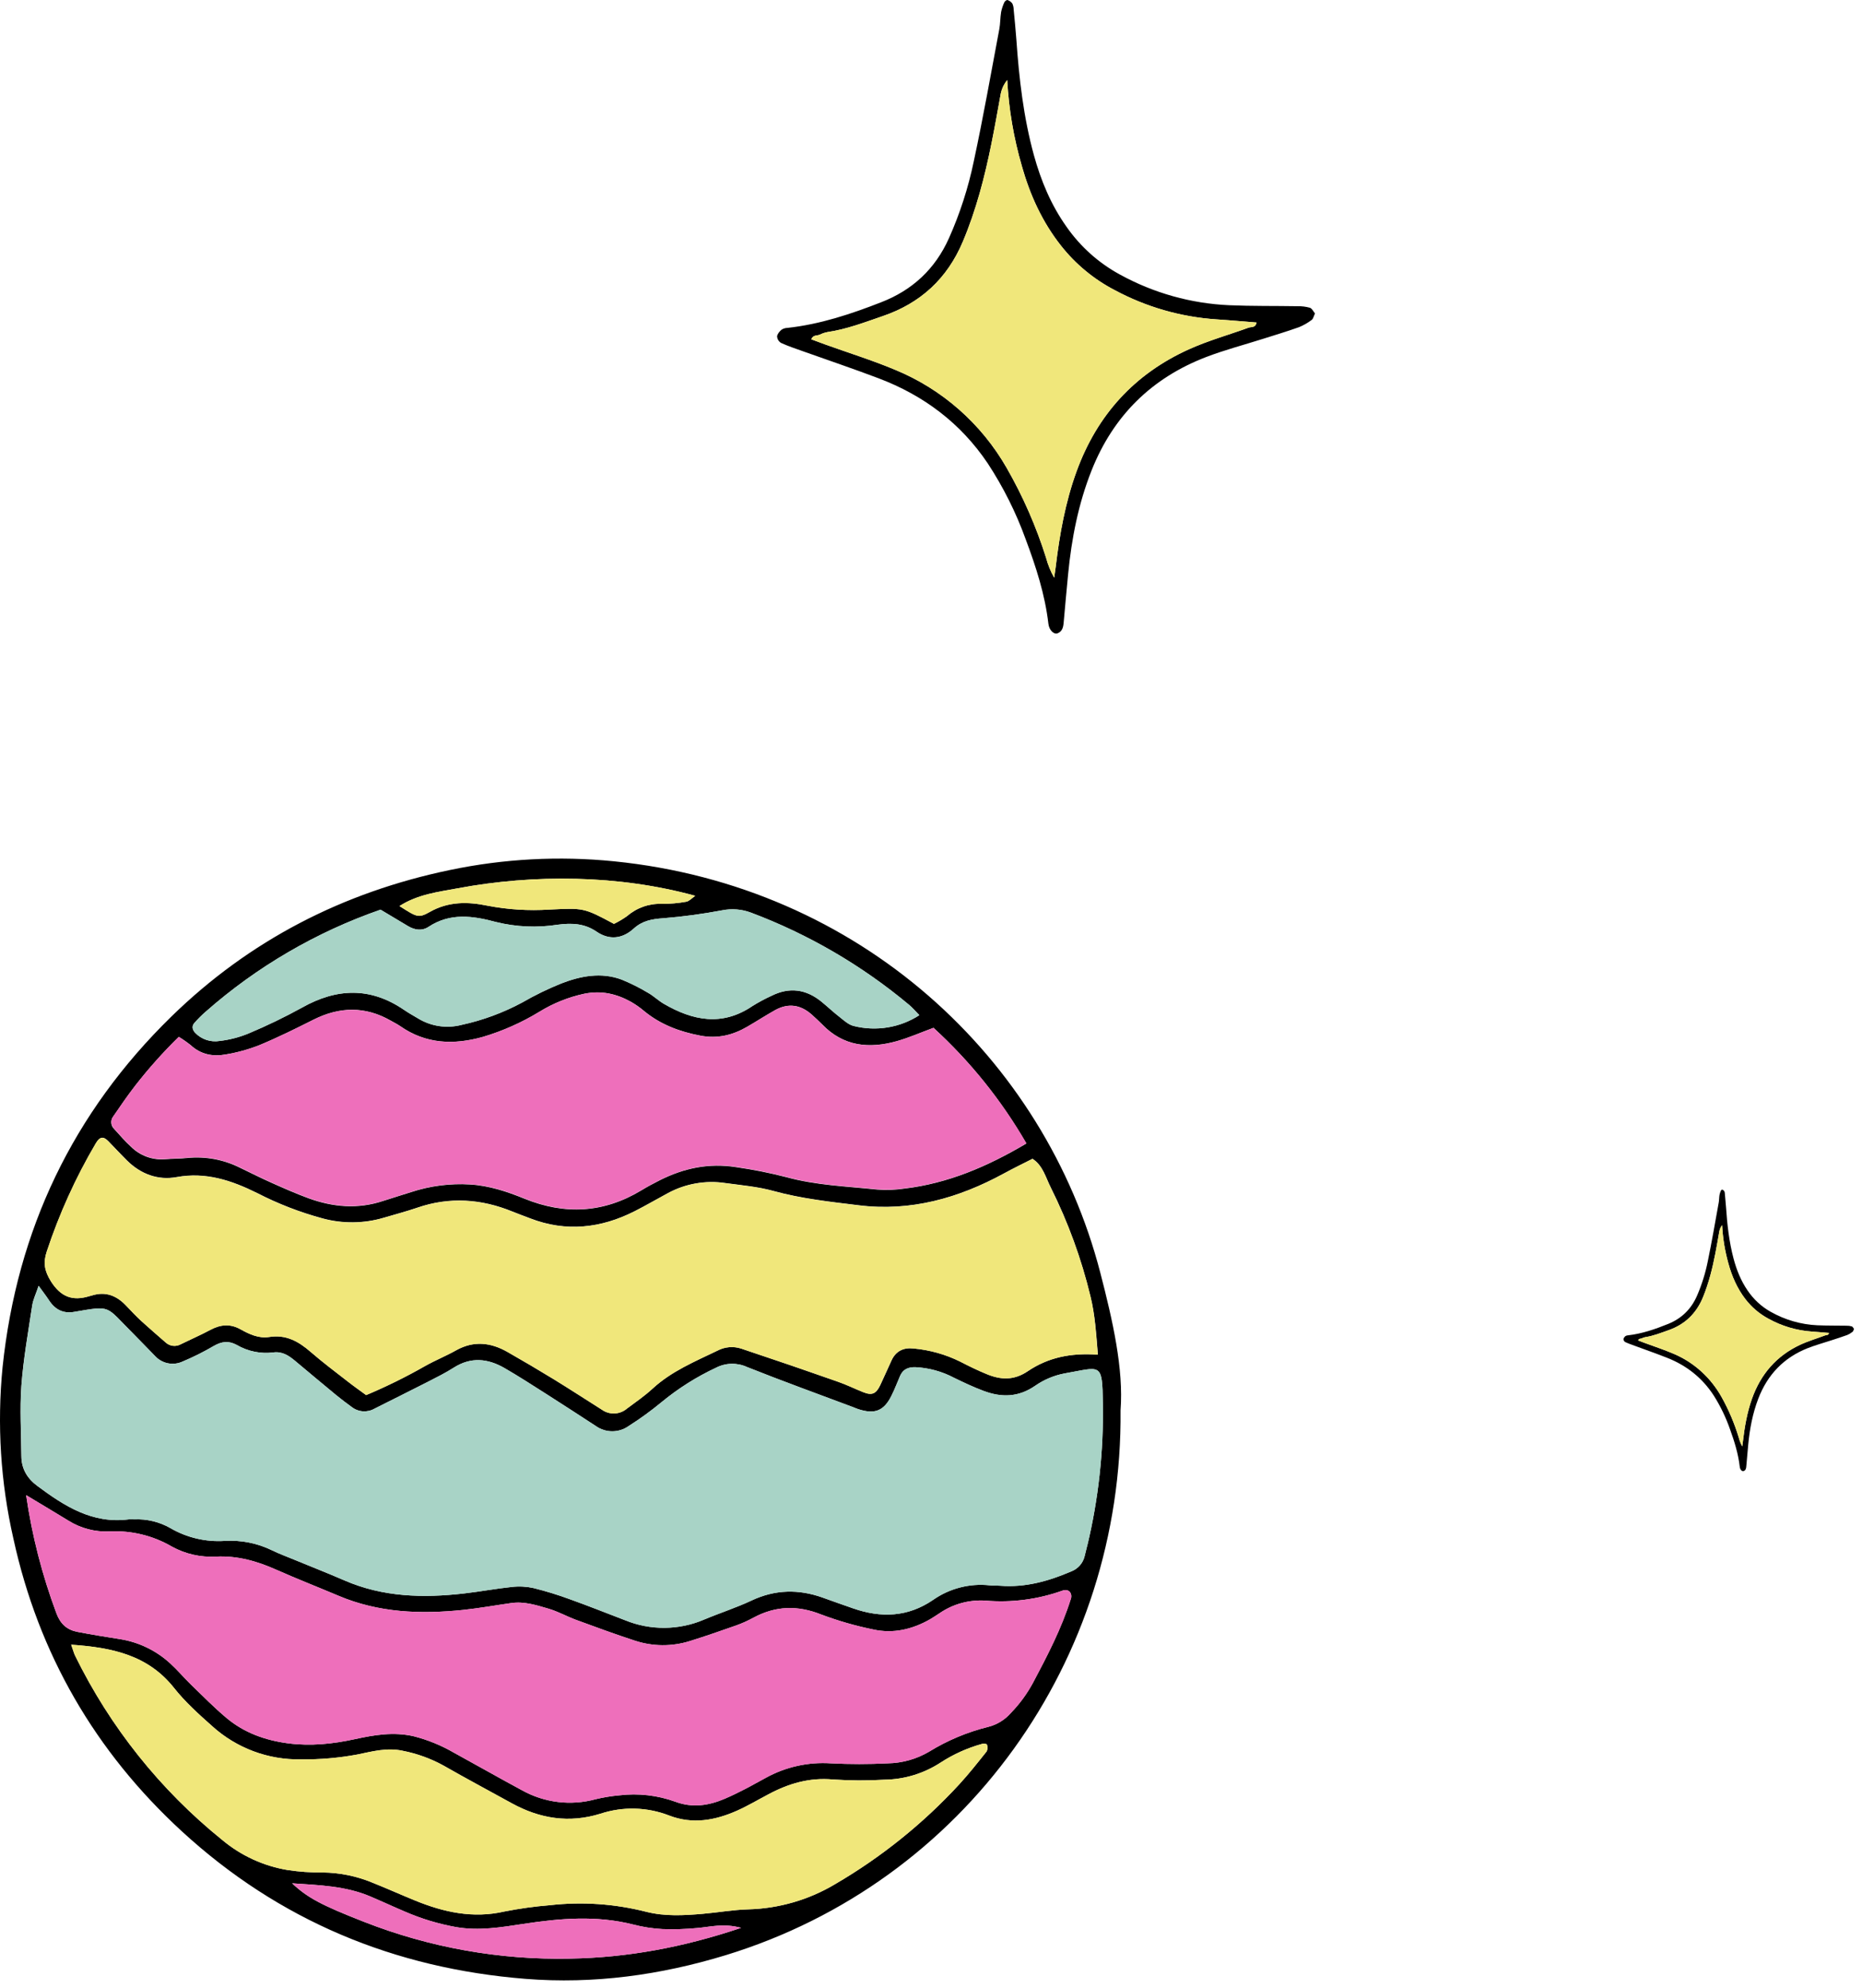 <svg width="149" height="159" viewBox="0 0 149 159" fill="none" xmlns="http://www.w3.org/2000/svg">
<path d="M104.819 24.616C104.493 24.526 104.156 24.485 103.819 24.493C102.007 24.462 100.193 24.493 98.379 24.414C95.312 24.281 92.317 23.442 89.623 21.963C87.92 21.041 86.455 19.731 85.344 18.138C84.108 16.399 83.304 14.47 82.737 12.423C81.903 9.391 81.547 6.282 81.33 3.154C81.272 2.36 81.192 1.566 81.116 0.773C81.115 0.603 81.078 0.435 81.007 0.28C80.911 0.15 80.778 0.054 80.626 0.003C80.567 -0.019 80.408 0.089 80.373 0.174C80.253 0.429 80.164 0.697 80.109 0.973C80.036 1.422 80.05 1.887 79.966 2.332C79.303 5.855 78.679 9.387 77.926 12.891C77.486 15.011 76.819 17.076 75.937 19.052C74.834 21.517 73.016 23.204 70.522 24.173C68.091 25.123 65.626 25.941 63.014 26.227C62.846 26.23 62.682 26.28 62.54 26.372C62.37 26.514 62.2 26.723 62.181 26.913C62.19 27.018 62.222 27.119 62.277 27.208C62.332 27.297 62.407 27.372 62.496 27.427C63.06 27.685 63.654 27.882 64.24 28.091C66.272 28.815 68.312 29.503 70.315 30.262C73.91 31.623 76.876 33.845 79.038 37.059C80.287 38.962 81.309 41.007 82.083 43.15C82.902 45.338 83.622 47.552 83.894 49.892C83.957 50.422 84.344 50.767 84.628 50.655C84.999 50.508 85.08 50.185 85.113 49.829C85.23 48.524 85.346 47.22 85.473 45.916C85.75 43.072 86.292 40.29 87.353 37.62C89.094 33.246 92.163 30.23 96.517 28.558C97.993 27.991 99.529 27.591 101.039 27.112C102.01 26.804 102.986 26.513 103.945 26.17C104.309 26.022 104.652 25.826 104.965 25.587C105.084 25.505 105.118 25.301 105.227 25.073C105.099 24.916 104.99 24.673 104.819 24.616ZM99.919 26.206C98.322 26.785 96.675 27.245 95.133 27.942C90.787 29.905 87.799 33.179 86.151 37.697C85.247 40.176 84.791 42.746 84.477 45.353C84.45 45.577 84.414 45.8 84.358 46.209C84.072 45.706 83.853 45.167 83.705 44.607C82.915 42.104 81.858 39.694 80.553 37.42C78.525 33.881 75.385 31.122 71.627 29.578C69.803 28.813 67.906 28.226 66.042 27.555C65.675 27.423 65.311 27.285 64.92 27.141C65.07 26.762 65.39 26.87 65.6 26.769C65.803 26.668 66.019 26.596 66.241 26.557C67.771 26.331 69.196 25.778 70.639 25.285C73.644 24.259 75.787 22.307 77.044 19.336C78.113 16.803 78.795 14.168 79.337 11.486C79.608 10.147 79.847 8.8 80.089 7.457C80.171 7.07 80.346 6.709 80.599 6.406C80.724 8.734 81.117 11.04 81.768 13.277C82.421 15.6 83.406 17.762 84.914 19.666C86.084 21.144 87.553 22.355 89.223 23.218C91.73 24.56 94.491 25.353 97.325 25.544C98.39 25.611 99.456 25.715 100.555 25.797C100.456 26.242 100.13 26.131 99.919 26.206Z" fill="black"/>
<path d="M100.553 25.797C100.456 26.242 100.13 26.131 99.919 26.206C98.322 26.785 96.675 27.245 95.133 27.942C90.788 29.905 87.799 33.179 86.151 37.697C85.247 40.176 84.791 42.746 84.477 45.353C84.45 45.577 84.414 45.8 84.358 46.209C84.072 45.706 83.853 45.167 83.705 44.607C82.915 42.104 81.858 39.694 80.553 37.42C78.525 33.881 75.385 31.122 71.627 29.578C69.803 28.813 67.906 28.226 66.042 27.555C65.675 27.423 65.311 27.285 64.92 27.141C65.07 26.762 65.39 26.87 65.6 26.769C65.803 26.668 66.019 26.596 66.241 26.557C67.771 26.331 69.196 25.778 70.639 25.285C73.644 24.259 75.787 22.307 77.044 19.336C78.113 16.803 78.795 14.168 79.337 11.486C79.608 10.147 79.847 8.8 80.089 7.457C80.171 7.07 80.346 6.709 80.599 6.406C80.724 8.734 81.117 11.04 81.769 13.277C82.421 15.6 83.406 17.762 84.914 19.667C86.084 21.144 87.553 22.355 89.223 23.218C91.73 24.56 94.491 25.353 97.325 25.544C98.384 25.611 99.45 25.71 100.553 25.797Z" fill="#F0E77B"/>
<path d="M148.186 106.094C148.046 106.054 147.902 106.035 147.757 106.039C146.981 106.025 146.203 106.039 145.426 106.004C144.112 105.944 142.828 105.572 141.673 104.915C140.944 104.505 140.316 103.922 139.839 103.214C139.31 102.442 138.965 101.584 138.723 100.675C138.365 99.327 138.212 97.945 138.119 96.555C138.094 96.202 138.06 95.849 138.027 95.497C138.027 95.421 138.011 95.346 137.981 95.278C137.94 95.22 137.883 95.177 137.818 95.154C137.792 95.144 137.724 95.192 137.709 95.231C137.658 95.344 137.62 95.463 137.596 95.586C137.565 95.785 137.571 95.992 137.535 96.19C137.251 97.755 136.983 99.325 136.661 100.882C136.472 101.824 136.186 102.743 135.808 103.621C135.335 104.716 134.556 105.466 133.487 105.897C132.445 106.319 131.389 106.682 130.27 106.809C130.198 106.811 130.127 106.833 130.067 106.874C129.994 106.937 129.921 107.03 129.913 107.114C129.916 107.161 129.93 107.206 129.954 107.246C129.977 107.285 130.009 107.319 130.048 107.343C130.289 107.458 130.544 107.545 130.795 107.638C131.666 107.96 132.54 108.265 133.398 108.603C134.94 109.208 136.21 110.195 137.137 111.624C137.672 112.47 138.11 113.378 138.442 114.331C138.793 115.303 139.101 116.287 139.218 117.327C139.245 117.563 139.411 117.716 139.533 117.667C139.692 117.601 139.727 117.457 139.74 117.299C139.791 116.719 139.84 116.14 139.895 115.56C140.014 114.296 140.246 113.06 140.701 111.873C141.447 109.929 142.762 108.589 144.628 107.845C145.26 107.594 145.919 107.416 146.566 107.203C146.982 107.066 147.4 106.936 147.811 106.784C147.967 106.719 148.114 106.631 148.248 106.525C148.299 106.488 148.314 106.398 148.361 106.297C148.306 106.227 148.259 106.119 148.186 106.094ZM146.086 106.8C145.402 107.057 144.696 107.262 144.035 107.572C142.173 108.444 140.892 109.899 140.186 111.907C139.798 113.009 139.603 114.151 139.468 115.31C139.456 115.41 139.441 115.508 139.417 115.69C139.294 115.467 139.2 115.227 139.137 114.978C138.799 113.866 138.346 112.795 137.786 111.784C136.917 110.211 135.571 108.985 133.961 108.299C133.179 107.959 132.366 107.698 131.567 107.4C131.41 107.341 131.254 107.28 131.087 107.216C131.151 107.048 131.288 107.095 131.378 107.051C131.465 107.005 131.557 106.974 131.653 106.956C132.308 106.856 132.919 106.61 133.538 106.391C134.825 105.935 135.744 105.067 136.282 103.747C136.741 102.621 137.033 101.45 137.265 100.258C137.381 99.663 137.484 99.064 137.587 98.467C137.622 98.295 137.698 98.135 137.806 98C137.86 99.035 138.028 100.06 138.307 101.054C138.587 102.086 139.009 103.047 139.655 103.894C140.157 104.55 140.786 105.088 141.502 105.472C142.577 106.069 143.76 106.421 144.974 106.506C145.431 106.536 145.888 106.582 146.358 106.618C146.316 106.816 146.176 106.767 146.086 106.8Z" fill="black"/>
<path d="M146.358 106.618C146.316 106.816 146.176 106.767 146.086 106.8C145.402 107.057 144.696 107.262 144.035 107.572C142.173 108.444 140.892 109.899 140.186 111.907C139.798 113.009 139.603 114.151 139.468 115.31C139.456 115.41 139.441 115.508 139.417 115.69C139.294 115.467 139.2 115.227 139.137 114.978C138.799 113.866 138.346 112.795 137.786 111.784C136.917 110.211 135.571 108.985 133.961 108.299C133.179 107.959 132.366 107.698 131.567 107.4C131.41 107.341 131.254 107.279 131.087 107.216C131.151 107.047 131.288 107.095 131.378 107.05C131.465 107.005 131.557 106.974 131.653 106.956C132.309 106.856 132.919 106.61 133.538 106.391C134.825 105.935 135.744 105.067 136.282 103.747C136.741 102.621 137.033 101.45 137.265 100.258C137.381 99.663 137.484 99.064 137.587 98.467C137.623 98.295 137.698 98.135 137.806 98C137.86 99.035 138.028 100.06 138.307 101.054C138.587 102.086 139.009 103.047 139.655 103.894C140.157 104.55 140.786 105.088 141.502 105.472C142.577 106.069 143.76 106.421 144.974 106.506C145.428 106.536 145.885 106.58 146.358 106.618Z" fill="#F0E77B"/>
<path d="M88.05 101.81C83.609 84.642 68.803 70.867 49.129 68.892C44.741 68.451 40.311 68.686 35.995 69.591C27.43 71.374 19.961 75.217 13.712 81.312C5.836 89 1.361 98.363 0.207 109.343C-0.246 113.937 0.046 118.574 1.073 123.074C3.088 132.29 7.61 140.102 14.557 146.485C22.333 153.626 31.575 157.449 42.059 158.282C47.509 158.715 52.856 157.981 58.08 156.385C77.221 150.525 89.864 132.768 89.667 112.811C89.92 109.503 89.045 105.642 88.05 101.81ZM36.649 71.047C42.716 69.918 49.493 69.965 55.638 71.653C55.337 71.869 55.142 72.086 54.915 72.125C54.277 72.241 53.63 72.298 52.982 72.296C51.965 72.253 50.969 72.599 50.198 73.263C49.861 73.505 49.503 73.717 49.129 73.897C46.707 72.599 46.707 72.622 43.957 72.754C42.303 72.86 40.643 72.756 39.015 72.443C37.444 72.118 35.897 72.092 34.4 72.938C33.47 73.464 33.36 73.352 31.967 72.473C33.436 71.527 35.085 71.337 36.649 71.047ZM15.545 81.834C15.829 81.509 16.134 81.204 16.459 80.921C20.55 77.321 25.303 74.55 30.452 72.761C31.286 73.261 31.969 73.667 32.645 74.072C33.18 74.392 33.767 74.481 34.289 74.137C36.023 72.992 37.832 73.248 39.687 73.748C41.303 74.148 42.984 74.221 44.629 73.964C45.732 73.819 46.761 73.851 47.734 74.518C48.757 75.219 49.81 75.096 50.711 74.275C51.402 73.644 52.174 73.509 53.077 73.447C54.654 73.319 56.223 73.108 57.777 72.815C58.552 72.658 59.355 72.721 60.095 72.999C64.698 74.729 68.975 77.223 72.747 80.375C73.016 80.592 73.243 80.871 73.568 81.2C72.8 81.696 71.938 82.029 71.035 82.177C70.133 82.326 69.209 82.288 68.322 82.065C67.926 81.974 67.568 81.652 67.239 81.388C66.725 80.992 66.251 80.546 65.751 80.133C64.511 79.116 63.166 78.93 61.72 79.659C61.197 79.898 60.691 80.17 60.204 80.475C57.783 82.113 55.437 81.641 53.103 80.28C52.67 80.025 52.301 79.659 51.864 79.415C51.186 79.007 50.478 78.652 49.745 78.354C48.098 77.742 46.462 78.064 44.896 78.67C43.827 79.102 42.789 79.609 41.791 80.185C40.267 81.005 38.635 81.607 36.944 81.974C36.351 82.129 35.733 82.162 35.127 82.07C34.521 81.978 33.941 81.763 33.421 81.44C33.048 81.224 32.671 81.007 32.313 80.763C29.637 78.941 26.948 79.032 24.179 80.59C22.784 81.358 21.348 82.051 19.878 82.667C19.147 82.968 18.378 83.168 17.593 83.26C17.235 83.321 16.868 83.294 16.523 83.181C16.179 83.068 15.867 82.872 15.617 82.611C15.404 82.37 15.328 82.091 15.545 81.834ZM9.069 89.29C9.641 88.459 10.208 87.624 10.828 86.828C11.899 85.453 13.062 84.152 14.308 82.933C14.64 83.134 14.96 83.357 15.263 83.599C16.078 84.355 17.062 84.528 18.08 84.337C19.003 84.184 19.906 83.933 20.776 83.589C22.238 82.981 23.664 82.275 25.081 81.563C27.169 80.512 29.226 80.464 31.276 81.641C31.527 81.784 31.787 81.912 32.023 82.074C34.079 83.511 36.296 83.589 38.634 82.939C40.225 82.466 41.749 81.789 43.166 80.925C44.273 80.243 45.488 79.756 46.759 79.484C48.124 79.209 49.329 79.484 50.495 80.133C50.871 80.348 51.227 80.598 51.556 80.879C52.873 81.961 54.397 82.524 56.065 82.84C57.434 83.097 58.635 82.794 59.792 82.126C60.539 81.693 61.265 81.221 62.019 80.799C63.103 80.196 64.097 80.367 64.999 81.189C65.263 81.433 65.534 81.671 65.785 81.931C67.488 83.703 69.555 83.902 71.781 83.273C72.743 83 73.666 82.593 74.701 82.21C77.639 84.896 80.144 88.019 82.129 91.467C79.015 93.311 75.858 94.659 72.359 95.074C71.642 95.181 70.915 95.207 70.192 95.15C67.759 94.892 65.298 94.812 62.919 94.157C61.593 93.815 60.249 93.548 58.893 93.356C56.726 93.016 54.741 93.434 52.826 94.391C52.308 94.65 51.799 94.923 51.309 95.221C48.31 97.028 45.208 97.193 41.981 95.886C40.577 95.314 39.143 94.836 37.605 94.743C36.015 94.648 34.422 94.855 32.909 95.351C32.153 95.594 31.392 95.819 30.639 96.067C28.632 96.73 26.649 96.559 24.702 95.851C23.688 95.481 22.697 95.04 21.709 94.6C20.854 94.22 20.017 93.793 19.172 93.389C17.871 92.743 16.414 92.478 14.969 92.625C14.394 92.685 13.814 92.675 13.235 92.722C12.729 92.767 12.22 92.7 11.743 92.526C11.266 92.352 10.833 92.075 10.475 91.716C10.002 91.283 9.569 90.785 9.136 90.305C8.999 90.175 8.916 89.999 8.904 89.811C8.891 89.623 8.95 89.437 9.069 89.29ZM3.747 100.094C4.743 97.082 6.057 94.184 7.667 91.45C7.987 90.911 8.269 90.868 8.668 91.275C9.173 91.787 9.66 92.322 10.171 92.828C11.272 93.91 12.635 94.421 14.13 94.15C16.479 93.718 18.546 94.419 20.578 95.425C22.245 96.283 23.999 96.963 25.809 97.452C27.417 97.889 29.116 97.871 30.714 97.4C31.611 97.134 32.521 96.896 33.405 96.593C35.988 95.708 38.517 95.888 41.015 96.909C41.481 97.1 41.958 97.268 42.428 97.45C45.305 98.562 48.087 98.244 50.789 96.877C51.688 96.42 52.562 95.909 53.45 95.431C54.854 94.671 56.468 94.388 58.048 94.626C59.333 94.802 60.648 94.914 61.883 95.256C64.123 95.873 66.416 96.122 68.702 96.401C72.87 96.922 76.708 95.836 80.341 93.856C81.091 93.447 81.858 93.075 82.625 92.685C83.464 93.231 83.678 94.181 84.09 94.992C85.475 97.768 86.54 100.692 87.264 103.708C87.626 105.162 87.719 106.668 87.856 108.356C85.689 108.191 83.849 108.594 82.257 109.672C81.147 110.425 80.101 110.377 78.981 109.918C78.248 109.62 77.533 109.269 76.829 108.906C75.662 108.329 74.399 107.975 73.102 107.86C72.309 107.772 71.689 108.059 71.343 108.817C71.042 109.466 70.754 110.13 70.446 110.782C70.112 111.491 69.783 111.634 69.087 111.357C68.392 111.08 67.77 110.769 67.09 110.531C64.505 109.622 61.913 108.735 59.313 107.869C59.003 107.768 58.675 107.73 58.35 107.757C58.025 107.785 57.708 107.877 57.419 108.029C55.604 108.906 53.736 109.674 52.219 111.072C51.584 111.656 50.861 112.153 50.172 112.666C49.895 112.904 49.546 113.042 49.182 113.058C48.817 113.074 48.458 112.967 48.161 112.755C46.88 111.946 45.611 111.119 44.321 110.327C43.094 109.577 41.853 108.846 40.601 108.133C39.264 107.374 37.906 107.22 36.502 108.005C35.685 108.464 34.809 108.815 33.995 109.276C32.478 110.14 30.91 110.913 29.299 111.589C28.823 111.238 28.357 110.914 27.908 110.563C26.886 109.765 25.841 108.988 24.862 108.137C23.883 107.287 22.888 106.729 21.536 106.943C20.721 107.073 19.963 106.727 19.27 106.339C18.422 105.857 17.636 105.939 16.81 106.383C16.05 106.791 15.252 107.136 14.477 107.516C14.288 107.626 14.069 107.672 13.851 107.649C13.634 107.626 13.43 107.535 13.268 107.389C12.618 106.828 11.968 106.259 11.318 105.673C10.895 105.281 10.496 104.861 10.1 104.442C9.348 103.643 8.468 103.275 7.372 103.615L7.155 103.673C5.814 104.087 4.874 103.747 4.074 102.488C3.554 101.644 3.45 100.986 3.747 100.094ZM45.632 156.662C39.994 156.781 34.388 155.783 29.139 153.725C25.727 152.392 24.602 151.793 23.376 150.64C25.575 150.787 27.657 150.856 29.618 151.685C30.545 152.078 31.46 152.505 32.389 152.899C33.708 153.472 35.09 153.889 36.506 154.143C38.335 154.454 40.109 154.156 41.875 153.887C44.818 153.437 47.725 153.191 50.663 153.935C51.431 154.135 52.218 154.256 53.01 154.299C53.942 154.332 54.875 154.304 55.803 154.214C56.843 154.128 57.877 153.818 59.302 154.201C54.626 155.772 50.213 156.577 45.632 156.662ZM78.961 140.08C78.242 140.98 77.529 141.889 76.749 142.735C73.861 145.866 70.521 148.55 66.84 150.698C64.735 151.958 62.34 152.654 59.887 152.721C58.67 152.754 57.458 152.974 56.241 153.078C54.724 153.21 53.222 153.295 51.725 152.92C49.204 152.276 46.586 152.097 44.001 152.39C42.78 152.488 41.566 152.656 40.365 152.894C37.852 153.472 35.505 152.953 33.2 152.009C32.066 151.546 30.948 151.044 29.811 150.59C28.544 150.063 27.187 149.785 25.815 149.772C24.878 149.781 23.942 149.716 23.016 149.577C21.089 149.256 19.283 148.426 17.785 147.173C12.83 143.177 8.811 138.145 6.011 132.431C5.916 132.238 5.864 132.026 5.695 131.552C8.991 131.78 11.846 132.388 13.929 135.014C14.815 136.135 15.9 137.111 16.975 138.065C18.921 139.828 21.468 140.78 24.095 140.725C25.608 140.743 27.119 140.613 28.606 140.335C29.783 140.095 30.968 139.762 32.235 140.041C33.365 140.262 34.454 140.655 35.464 141.207C37.277 142.244 39.121 143.228 40.952 144.237C43.201 145.472 45.55 145.849 48.042 145.074C49.837 144.482 51.783 144.532 53.545 145.217C55.422 145.942 57.229 145.609 58.99 144.825C59.844 144.444 60.652 143.96 61.478 143.527C63.096 142.661 64.773 142.162 66.658 142.335C68.025 142.428 69.397 142.434 70.764 142.352C72.362 142.333 73.92 141.86 75.258 140.989C76.287 140.319 77.413 139.811 78.597 139.485C78.716 139.45 78.968 139.485 78.978 139.546C79.04 139.72 79.034 139.91 78.961 140.08V140.08ZM85.678 127.915C84.939 130.263 83.81 132.433 82.66 134.597C82.183 135.481 81.586 136.296 80.885 137.016C80.413 137.557 79.789 137.942 79.093 138.122C77.41 138.536 75.801 139.211 74.326 140.121C73.324 140.707 72.188 141.025 71.026 141.043C69.514 141.119 67.999 141.119 66.487 141.043C64.679 140.923 62.874 141.323 61.287 142.196C60.715 142.501 60.154 142.826 59.575 143.122C59.064 143.386 58.544 143.64 58.015 143.867C56.715 144.423 55.415 144.628 54.033 144.111C52.603 143.595 51.072 143.42 49.563 143.601C48.918 143.659 48.279 143.765 47.65 143.916C45.676 144.453 43.571 144.197 41.784 143.205C39.945 142.214 38.129 141.179 36.294 140.175C35.296 139.598 34.223 139.162 33.106 138.877C31.501 138.507 29.962 138.767 28.409 139.106C26.641 139.491 24.871 139.68 23.05 139.442C21.23 139.204 19.54 138.6 18.125 137.414C17.133 136.581 16.221 135.653 15.291 134.753C14.722 134.201 14.208 133.584 13.625 133.054C12.504 132.022 11.103 131.345 9.597 131.107C8.46 130.927 7.32 130.745 6.191 130.527C5.355 130.364 4.828 129.89 4.514 129.04C3.371 125.986 2.559 122.819 2.092 119.593C3.392 120.374 4.443 120.997 5.483 121.635C6.469 122.252 7.621 122.55 8.783 122.49C10.521 122.408 12.245 122.829 13.749 123.704C14.831 124.301 16.06 124.579 17.294 124.507C19.003 124.425 20.563 124.868 22.099 125.552C23.744 126.283 25.425 126.937 27.083 127.638C30.3 129.001 33.661 129.127 37.069 128.77C38.356 128.635 39.635 128.404 40.917 128.222C41.951 128.075 42.926 128.391 43.888 128.672C44.644 128.889 45.346 129.291 46.09 129.564C47.641 130.135 49.197 130.706 50.767 131.219C52.217 131.705 53.783 131.716 55.24 131.252C56.475 130.864 57.699 130.442 58.923 130.009C59.398 129.838 59.858 129.631 60.301 129.388C62.069 128.439 63.833 128.387 65.718 129.14C67.065 129.645 68.449 130.043 69.859 130.332C71.471 130.693 73.005 130.332 74.43 129.518C74.68 129.373 74.918 129.209 75.161 129.053C76.238 128.307 77.536 127.946 78.844 128.027C80.934 128.207 83.038 127.936 85.013 127.231C85.5 127.047 85.845 127.413 85.687 127.915H85.678ZM86.998 123.626C86.928 123.905 86.863 124.187 86.792 124.466C86.727 124.744 86.594 125.002 86.405 125.216C86.216 125.431 85.976 125.595 85.708 125.695C83.895 126.474 82.04 126.993 80.042 126.839C79.754 126.818 79.464 126.839 79.176 126.803C77.58 126.636 75.978 127.05 74.664 127.969C72.651 129.347 70.507 129.43 68.266 128.648C67.451 128.363 66.635 128.079 65.82 127.783C63.898 127.099 62.026 127.134 60.147 128.014C58.912 128.596 57.601 129.014 56.338 129.544C55.34 129.971 54.267 130.195 53.182 130.204C52.097 130.213 51.02 130.006 50.016 129.596C48.536 129.027 47.062 128.443 45.572 127.908C44.627 127.561 43.664 127.266 42.688 127.023C42.125 126.899 41.546 126.868 40.974 126.932C39.674 127.067 38.406 127.309 37.117 127.456C33.867 127.83 30.641 127.75 27.559 126.411C26.238 125.838 24.894 125.312 23.562 124.762C22.964 124.515 22.353 124.29 21.77 124.007C20.597 123.434 19.297 123.173 17.993 123.25C16.472 123.352 14.954 122.997 13.636 122.23C12.753 121.725 11.743 121.482 10.726 121.529C10.583 121.529 10.436 121.506 10.293 121.529C7.392 121.902 5.158 120.471 2.984 118.853C2.174 118.251 1.717 117.489 1.708 116.472C1.693 114.601 1.574 112.718 1.708 110.847C1.871 108.698 2.25 106.564 2.575 104.429C2.646 103.946 2.876 103.489 3.088 102.849C3.433 103.327 3.691 103.658 3.92 104.009C4.401 104.749 5.064 105.091 5.944 104.931C8.949 104.42 8.406 104.433 10.59 106.605C11.203 107.216 11.794 107.847 12.403 108.462C12.675 108.759 13.034 108.962 13.429 109.043C13.823 109.123 14.234 109.077 14.6 108.91C15.466 108.547 16.306 108.127 17.116 107.653C17.733 107.3 18.288 107.22 18.942 107.575C19.823 108.091 20.848 108.303 21.861 108.178C22.58 108.077 23.107 108.427 23.614 108.851C24.721 109.778 25.826 110.704 26.94 111.621C27.33 111.941 27.735 112.242 28.142 112.539C28.4 112.741 28.712 112.861 29.039 112.885C29.365 112.908 29.692 112.834 29.975 112.671C31.39 111.957 32.812 111.255 34.222 110.535C34.929 110.174 35.642 109.819 36.309 109.395C37.685 108.516 39.041 108.659 40.374 109.429C41.496 110.078 42.586 110.782 43.68 111.478C45.017 112.329 46.347 113.194 47.675 114.06C48.06 114.334 48.521 114.482 48.994 114.482C49.467 114.482 49.928 114.334 50.312 114.06C51.225 113.481 52.101 112.845 52.934 112.156C54.269 111.055 55.739 110.127 57.307 109.395C57.689 109.2 58.11 109.094 58.539 109.085C58.968 109.077 59.394 109.165 59.783 109.345C62.6 110.468 65.441 111.493 68.273 112.556C68.409 112.608 68.539 112.668 68.676 112.712C70.006 113.145 70.732 112.857 71.341 111.63C71.599 111.117 71.798 110.574 72.03 110.046C72.261 109.518 72.68 109.345 73.245 109.356C74.329 109.408 75.387 109.698 76.346 110.206C77.124 110.585 77.908 110.955 78.714 111.255C80.14 111.79 81.494 111.77 82.831 110.847C83.541 110.351 84.35 110.013 85.201 109.853C88.107 109.351 88.209 108.906 88.252 112.257C88.318 116.084 87.9 119.904 87.006 123.626H86.998Z" fill="black"/>
<path d="M78.961 140.08C78.242 140.98 77.529 141.889 76.749 142.735C73.861 145.866 70.521 148.55 66.84 150.698C64.735 151.958 62.341 152.654 59.887 152.721C58.67 152.754 57.458 152.974 56.241 153.078C54.724 153.21 53.222 153.295 51.725 152.92C49.204 152.276 46.587 152.097 44.001 152.39C42.78 152.488 41.566 152.656 40.365 152.894C37.852 153.472 35.505 152.953 33.2 152.009C32.066 151.546 30.948 151.044 29.811 150.59C28.544 150.063 27.187 149.785 25.815 149.772C24.878 149.781 23.942 149.716 23.016 149.577C21.089 149.256 19.283 148.426 17.785 147.173C12.83 143.176 8.811 138.144 6.011 132.431C5.916 132.238 5.864 132.026 5.695 131.552C8.991 131.779 11.846 132.387 13.929 135.014C14.815 136.135 15.9 137.111 16.975 138.065C18.921 139.828 21.468 140.78 24.095 140.725C25.608 140.743 27.119 140.613 28.606 140.335C29.783 140.095 30.968 139.762 32.235 140.041C33.365 140.262 34.454 140.655 35.464 141.207C37.277 142.244 39.121 143.228 40.952 144.237C43.201 145.472 45.55 145.849 48.042 145.074C49.837 144.482 51.783 144.532 53.545 145.217C55.422 145.942 57.229 145.609 58.99 144.825C59.844 144.444 60.652 143.96 61.478 143.527C63.096 142.661 64.773 142.162 66.658 142.335C68.025 142.428 69.397 142.434 70.764 142.352C72.362 142.333 73.92 141.86 75.258 140.989C76.287 140.319 77.413 139.811 78.597 139.485C78.716 139.45 78.968 139.485 78.978 139.545C79.04 139.719 79.034 139.91 78.961 140.08V140.08Z" fill="#F0E77B"/>
<path d="M87.845 108.356C85.678 108.192 83.838 108.594 82.246 109.672C81.136 110.425 80.09 110.377 78.97 109.918C78.237 109.62 77.522 109.269 76.818 108.906C75.652 108.329 74.388 107.975 73.091 107.86C72.298 107.772 71.679 108.06 71.332 108.817C71.031 109.466 70.743 110.13 70.435 110.782C70.101 111.491 69.772 111.634 69.076 111.357C68.381 111.08 67.759 110.769 67.079 110.531C64.502 109.622 61.913 108.735 59.313 107.869C59.003 107.768 58.675 107.73 58.35 107.757C58.025 107.785 57.708 107.877 57.419 108.029C55.604 108.906 53.736 109.674 52.219 111.072C51.584 111.656 50.861 112.153 50.172 112.666C49.895 112.904 49.546 113.042 49.182 113.058C48.817 113.074 48.458 112.967 48.161 112.755C46.88 111.946 45.611 111.119 44.321 110.327C43.094 109.577 41.853 108.846 40.601 108.133C39.264 107.374 37.906 107.22 36.502 108.005C35.685 108.464 34.809 108.815 33.995 109.276C32.478 110.14 30.91 110.913 29.299 111.589C28.823 111.238 28.357 110.914 27.908 110.563C26.886 109.765 25.841 108.988 24.862 108.137C23.883 107.287 22.888 106.729 21.536 106.943C20.721 107.073 19.963 106.727 19.27 106.339C18.422 105.857 17.636 105.939 16.81 106.383C16.05 106.791 15.252 107.136 14.477 107.516C14.288 107.626 14.069 107.672 13.851 107.649C13.634 107.626 13.43 107.535 13.268 107.389C12.618 106.828 11.968 106.259 11.318 105.673C10.895 105.281 10.496 104.861 10.1 104.442C9.348 103.643 8.468 103.275 7.372 103.615L7.155 103.673C5.814 104.087 4.874 103.747 4.074 102.488C3.546 101.652 3.442 100.995 3.738 100.107C4.734 97.095 6.048 94.197 7.658 91.463C7.979 90.924 8.26 90.881 8.659 91.288C9.164 91.8 9.651 92.335 10.163 92.841C11.264 93.923 12.626 94.434 14.121 94.163C16.47 93.731 18.537 94.432 20.57 95.438C22.237 96.296 23.99 96.975 25.8 97.465C27.409 97.902 29.107 97.884 30.706 97.413C31.603 97.147 32.513 96.909 33.397 96.606C35.98 95.721 38.508 95.901 41.006 96.922C41.472 97.113 41.949 97.281 42.419 97.463C45.296 98.575 48.078 98.257 50.781 96.89C51.68 96.433 52.553 95.922 53.441 95.444C54.845 94.684 56.46 94.401 58.039 94.639C59.324 94.815 60.639 94.927 61.874 95.269C64.115 95.886 66.407 96.135 68.693 96.414C72.862 96.935 76.699 95.849 80.333 93.869C81.082 93.46 81.849 93.088 82.616 92.698C83.455 93.244 83.669 94.194 84.081 95.005C85.469 97.776 86.536 100.696 87.264 103.708C87.615 105.162 87.708 106.668 87.845 108.356Z" fill="#F0E77B"/>
<path d="M55.63 71.653C55.328 71.869 55.133 72.086 54.906 72.125C54.268 72.241 53.621 72.298 52.973 72.296C51.956 72.253 50.96 72.599 50.189 73.263C49.855 73.504 49.5 73.716 49.129 73.897C46.707 72.599 46.707 72.622 43.957 72.754C42.303 72.86 40.643 72.756 39.015 72.443C37.444 72.118 35.897 72.092 34.4 72.938C33.47 73.464 33.36 73.352 31.967 72.473C33.427 71.534 35.076 71.343 36.64 71.053C42.727 69.918 49.493 69.963 55.63 71.653Z" fill="#F0E77B"/>
<path d="M73.566 81.2C72.798 81.696 71.936 82.029 71.033 82.178C70.131 82.326 69.207 82.288 68.32 82.065C67.924 81.975 67.566 81.652 67.237 81.388C66.723 80.992 66.249 80.546 65.748 80.133C64.509 79.116 63.163 78.93 61.718 79.659C61.195 79.898 60.689 80.17 60.201 80.475C57.781 82.113 55.435 81.641 53.101 80.28C52.668 80.025 52.299 79.659 51.862 79.415C51.184 79.007 50.475 78.652 49.743 78.354C48.096 77.742 46.46 78.064 44.893 78.67C43.824 79.102 42.787 79.609 41.788 80.185C40.264 81.005 38.633 81.607 36.941 81.975C36.349 82.129 35.731 82.162 35.125 82.07C34.519 81.978 33.938 81.764 33.418 81.44C33.046 81.224 32.669 81.007 32.311 80.763C29.635 78.941 26.946 79.032 24.177 80.59C22.782 81.358 21.347 82.051 19.878 82.667C19.147 82.968 18.378 83.168 17.593 83.26C17.235 83.321 16.868 83.294 16.523 83.181C16.179 83.068 15.867 82.872 15.617 82.611C15.4 82.381 15.32 82.102 15.541 81.845C15.825 81.52 16.13 81.215 16.455 80.931C20.547 77.328 25.3 74.553 30.452 72.761C31.286 73.261 31.969 73.668 32.645 74.072C33.18 74.392 33.767 74.481 34.289 74.137C36.023 72.992 37.832 73.248 39.687 73.748C41.303 74.148 42.984 74.222 44.629 73.964C45.732 73.819 46.761 73.851 47.734 74.518C48.757 75.219 49.81 75.096 50.711 74.275C51.402 73.644 52.174 73.51 53.077 73.447C54.654 73.319 56.223 73.108 57.777 72.815C58.552 72.658 59.355 72.722 60.095 72.999C64.698 74.729 68.975 77.223 72.747 80.375C73.013 80.605 73.241 80.871 73.566 81.2Z" fill="#A8D3C6"/>
<path d="M87.006 123.626C86.937 123.905 86.872 124.187 86.8 124.466C86.735 124.744 86.602 125.002 86.413 125.216C86.224 125.431 85.985 125.595 85.717 125.695C83.903 126.474 82.049 126.993 80.051 126.839C79.763 126.818 79.472 126.839 79.184 126.803C77.589 126.636 75.987 127.05 74.673 127.969C72.66 129.347 70.515 129.43 68.275 128.648C67.46 128.363 66.643 128.079 65.829 127.783C63.907 127.099 62.035 127.134 60.156 128.014C58.921 128.596 57.61 129.014 56.347 129.544C55.349 129.971 54.276 130.195 53.191 130.204C52.105 130.213 51.029 130.006 50.024 129.596C48.544 129.027 47.071 128.443 45.58 127.908C44.636 127.561 43.673 127.266 42.696 127.023C42.134 126.899 41.555 126.868 40.983 126.932C39.682 127.067 38.415 127.309 37.126 127.456C33.876 127.83 30.649 127.75 27.568 126.411C26.247 125.838 24.903 125.312 23.571 124.762C22.973 124.515 22.361 124.29 21.779 124.007C20.606 123.434 19.305 123.173 18.002 123.25C16.48 123.352 14.963 122.997 13.645 122.23C12.761 121.725 11.752 121.482 10.735 121.529C10.592 121.529 10.444 121.506 10.302 121.529C7.4 121.901 5.166 120.471 2.993 118.853C2.183 118.251 1.726 117.489 1.717 116.472C1.702 114.601 1.583 112.718 1.717 110.846C1.879 108.698 2.259 106.564 2.584 104.428C2.655 103.946 2.885 103.489 3.097 102.849C3.442 103.327 3.699 103.658 3.929 104.009C4.41 104.749 5.073 105.091 5.953 104.93C8.958 104.42 8.414 104.433 10.598 106.605C11.211 107.216 11.803 107.847 12.412 108.462C12.684 108.759 13.043 108.962 13.438 109.042C13.832 109.123 14.242 109.076 14.609 108.91C15.471 108.546 16.309 108.126 17.116 107.653C17.733 107.3 18.288 107.22 18.942 107.575C19.823 108.09 20.848 108.303 21.861 108.178C22.58 108.077 23.107 108.427 23.614 108.851C24.721 109.777 25.826 110.704 26.94 111.621C27.33 111.941 27.735 112.242 28.142 112.539C28.4 112.741 28.712 112.861 29.039 112.885C29.365 112.908 29.692 112.834 29.976 112.671C31.39 111.956 32.812 111.255 34.222 110.535C34.929 110.173 35.642 109.819 36.309 109.394C37.685 108.516 39.041 108.659 40.374 109.429C41.496 110.078 42.586 110.782 43.68 111.478C45.017 112.329 46.347 113.194 47.676 114.06C48.06 114.334 48.521 114.482 48.994 114.482C49.467 114.482 49.928 114.334 50.312 114.06C51.225 113.481 52.101 112.845 52.934 112.156C54.269 111.055 55.739 110.127 57.307 109.394C57.689 109.2 58.11 109.094 58.539 109.085C58.968 109.077 59.394 109.165 59.783 109.345C62.6 110.468 65.441 111.493 68.273 112.556C68.409 112.608 68.539 112.668 68.676 112.712C70.006 113.144 70.732 112.857 71.341 111.63C71.599 111.117 71.798 110.574 72.03 110.046C72.261 109.518 72.68 109.345 73.245 109.356C74.329 109.408 75.388 109.698 76.346 110.206C77.124 110.585 77.908 110.955 78.714 111.255C80.14 111.79 81.494 111.77 82.831 110.846C83.542 110.351 84.35 110.013 85.201 109.853C88.107 109.351 88.209 108.905 88.252 112.257C88.318 116.084 87.9 119.904 87.006 123.626Z" fill="#A8D3C6"/>
<path d="M59.313 154.201C54.633 155.772 50.213 156.581 45.639 156.661C40.001 156.781 34.395 155.783 29.146 153.725C25.733 152.392 24.608 151.793 23.382 150.639C25.581 150.787 27.664 150.856 29.625 151.685C30.552 152.078 31.466 152.505 32.396 152.898C33.715 153.472 35.096 153.889 36.513 154.143C38.341 154.454 40.116 154.156 41.882 153.887C44.824 153.437 47.732 153.191 50.67 153.935C51.438 154.135 52.224 154.256 53.017 154.298C53.948 154.332 54.881 154.304 55.809 154.214C56.847 154.128 57.881 153.818 59.313 154.201Z" fill="#EE6FBB"/>
<path d="M85.687 127.915C84.948 130.263 83.819 132.433 82.668 134.597C82.192 135.481 81.595 136.296 80.894 137.016C80.422 137.557 79.797 137.942 79.102 138.122C77.418 138.536 75.81 139.211 74.335 140.121C73.333 140.707 72.196 141.025 71.035 141.043C69.523 141.119 68.008 141.119 66.496 141.043C64.688 140.923 62.883 141.323 61.296 142.196C60.724 142.501 60.163 142.826 59.584 143.122C59.073 143.386 58.553 143.64 58.024 143.867C56.724 144.423 55.424 144.628 54.041 144.111C52.609 143.593 51.075 143.418 49.563 143.601C48.918 143.659 48.279 143.765 47.65 143.916C45.676 144.453 43.571 144.197 41.784 143.205C39.945 142.214 38.129 141.179 36.294 140.175C35.296 139.599 34.223 139.162 33.106 138.877C31.501 138.507 29.962 138.767 28.409 139.106C26.641 139.491 24.871 139.68 23.05 139.442C21.23 139.204 19.54 138.6 18.125 137.414C17.133 136.581 16.221 135.653 15.291 134.753C14.722 134.201 14.208 133.584 13.625 133.054C12.504 132.022 11.103 131.345 9.597 131.107C8.46 130.927 7.32 130.745 6.191 130.527C5.355 130.364 4.828 129.89 4.514 129.04C3.371 125.986 2.559 122.819 2.092 119.593C3.392 120.374 4.443 120.997 5.483 121.635C6.469 122.252 7.621 122.55 8.783 122.49C10.521 122.408 12.245 122.829 13.749 123.704C14.831 124.301 16.06 124.579 17.294 124.507C19.003 124.425 20.563 124.868 22.099 125.552C23.744 126.283 25.425 126.937 27.083 127.638C30.3 129.001 33.661 129.127 37.069 128.77C38.356 128.635 39.635 128.404 40.917 128.222C41.951 128.075 42.926 128.391 43.888 128.672C44.644 128.889 45.346 129.291 46.09 129.564C47.641 130.135 49.197 130.706 50.767 131.219C52.217 131.705 53.783 131.716 55.24 131.252C56.475 130.864 57.699 130.442 58.923 130.01C59.398 129.838 59.858 129.631 60.301 129.388C62.069 128.439 63.833 128.387 65.718 129.14C67.065 129.645 68.449 130.043 69.859 130.332C71.471 130.693 73.005 130.332 74.43 129.518C74.68 129.373 74.918 129.209 75.161 129.053C76.238 128.307 77.536 127.946 78.844 128.027C80.934 128.207 83.038 127.936 85.013 127.231C85.5 127.047 85.845 127.413 85.687 127.915Z" fill="#EE6FBB"/>
<path d="M82.138 91.448C79.024 93.291 75.867 94.639 72.368 95.055C71.651 95.162 70.924 95.187 70.201 95.13C67.768 94.873 65.306 94.793 62.927 94.137C61.601 93.796 60.257 93.528 58.901 93.337C56.735 92.997 54.75 93.415 52.834 94.371C52.317 94.631 51.807 94.903 51.318 95.202C48.319 97.009 45.216 97.173 41.99 95.866C40.586 95.295 39.152 94.817 37.613 94.724C36.024 94.629 34.431 94.835 32.918 95.332C32.162 95.574 31.401 95.799 30.647 96.048C28.641 96.71 26.658 96.539 24.71 95.832C23.696 95.462 22.706 95.02 21.718 94.581C20.862 94.2 20.026 93.774 19.181 93.369C17.88 92.723 16.422 92.459 14.977 92.605C14.403 92.666 13.822 92.655 13.244 92.703C12.738 92.747 12.229 92.68 11.752 92.506C11.275 92.332 10.842 92.056 10.483 91.697C10.011 91.264 9.578 90.766 9.144 90.286C9.013 90.159 8.931 89.989 8.916 89.807C8.901 89.625 8.953 89.443 9.062 89.297C9.634 88.466 10.202 87.631 10.821 86.834C11.893 85.46 13.056 84.159 14.301 82.939C14.634 83.141 14.953 83.363 15.257 83.606C16.072 84.361 17.055 84.534 18.073 84.344C18.996 84.19 19.899 83.939 20.769 83.595C22.232 82.987 23.657 82.282 25.074 81.57C27.163 80.518 29.219 80.471 31.269 81.648C31.52 81.79 31.78 81.918 32.017 82.08C34.073 83.517 36.289 83.595 38.627 82.946C40.219 82.472 41.742 81.795 43.16 80.931C44.267 80.25 45.481 79.763 46.752 79.49C48.117 79.215 49.322 79.49 50.488 80.139C50.865 80.354 51.22 80.604 51.55 80.886C52.867 81.968 54.39 82.53 56.059 82.846C57.428 83.104 58.628 82.801 59.785 82.132C60.533 81.7 61.259 81.228 62.013 80.806C63.096 80.202 64.091 80.373 64.992 81.195C65.256 81.44 65.527 81.678 65.779 81.938C67.482 83.71 69.549 83.909 71.774 83.279C72.736 83.007 73.659 82.6 74.695 82.217C77.636 84.894 80.146 88.007 82.138 91.448V91.448Z" fill="#EE6FBB"/>
</svg>
